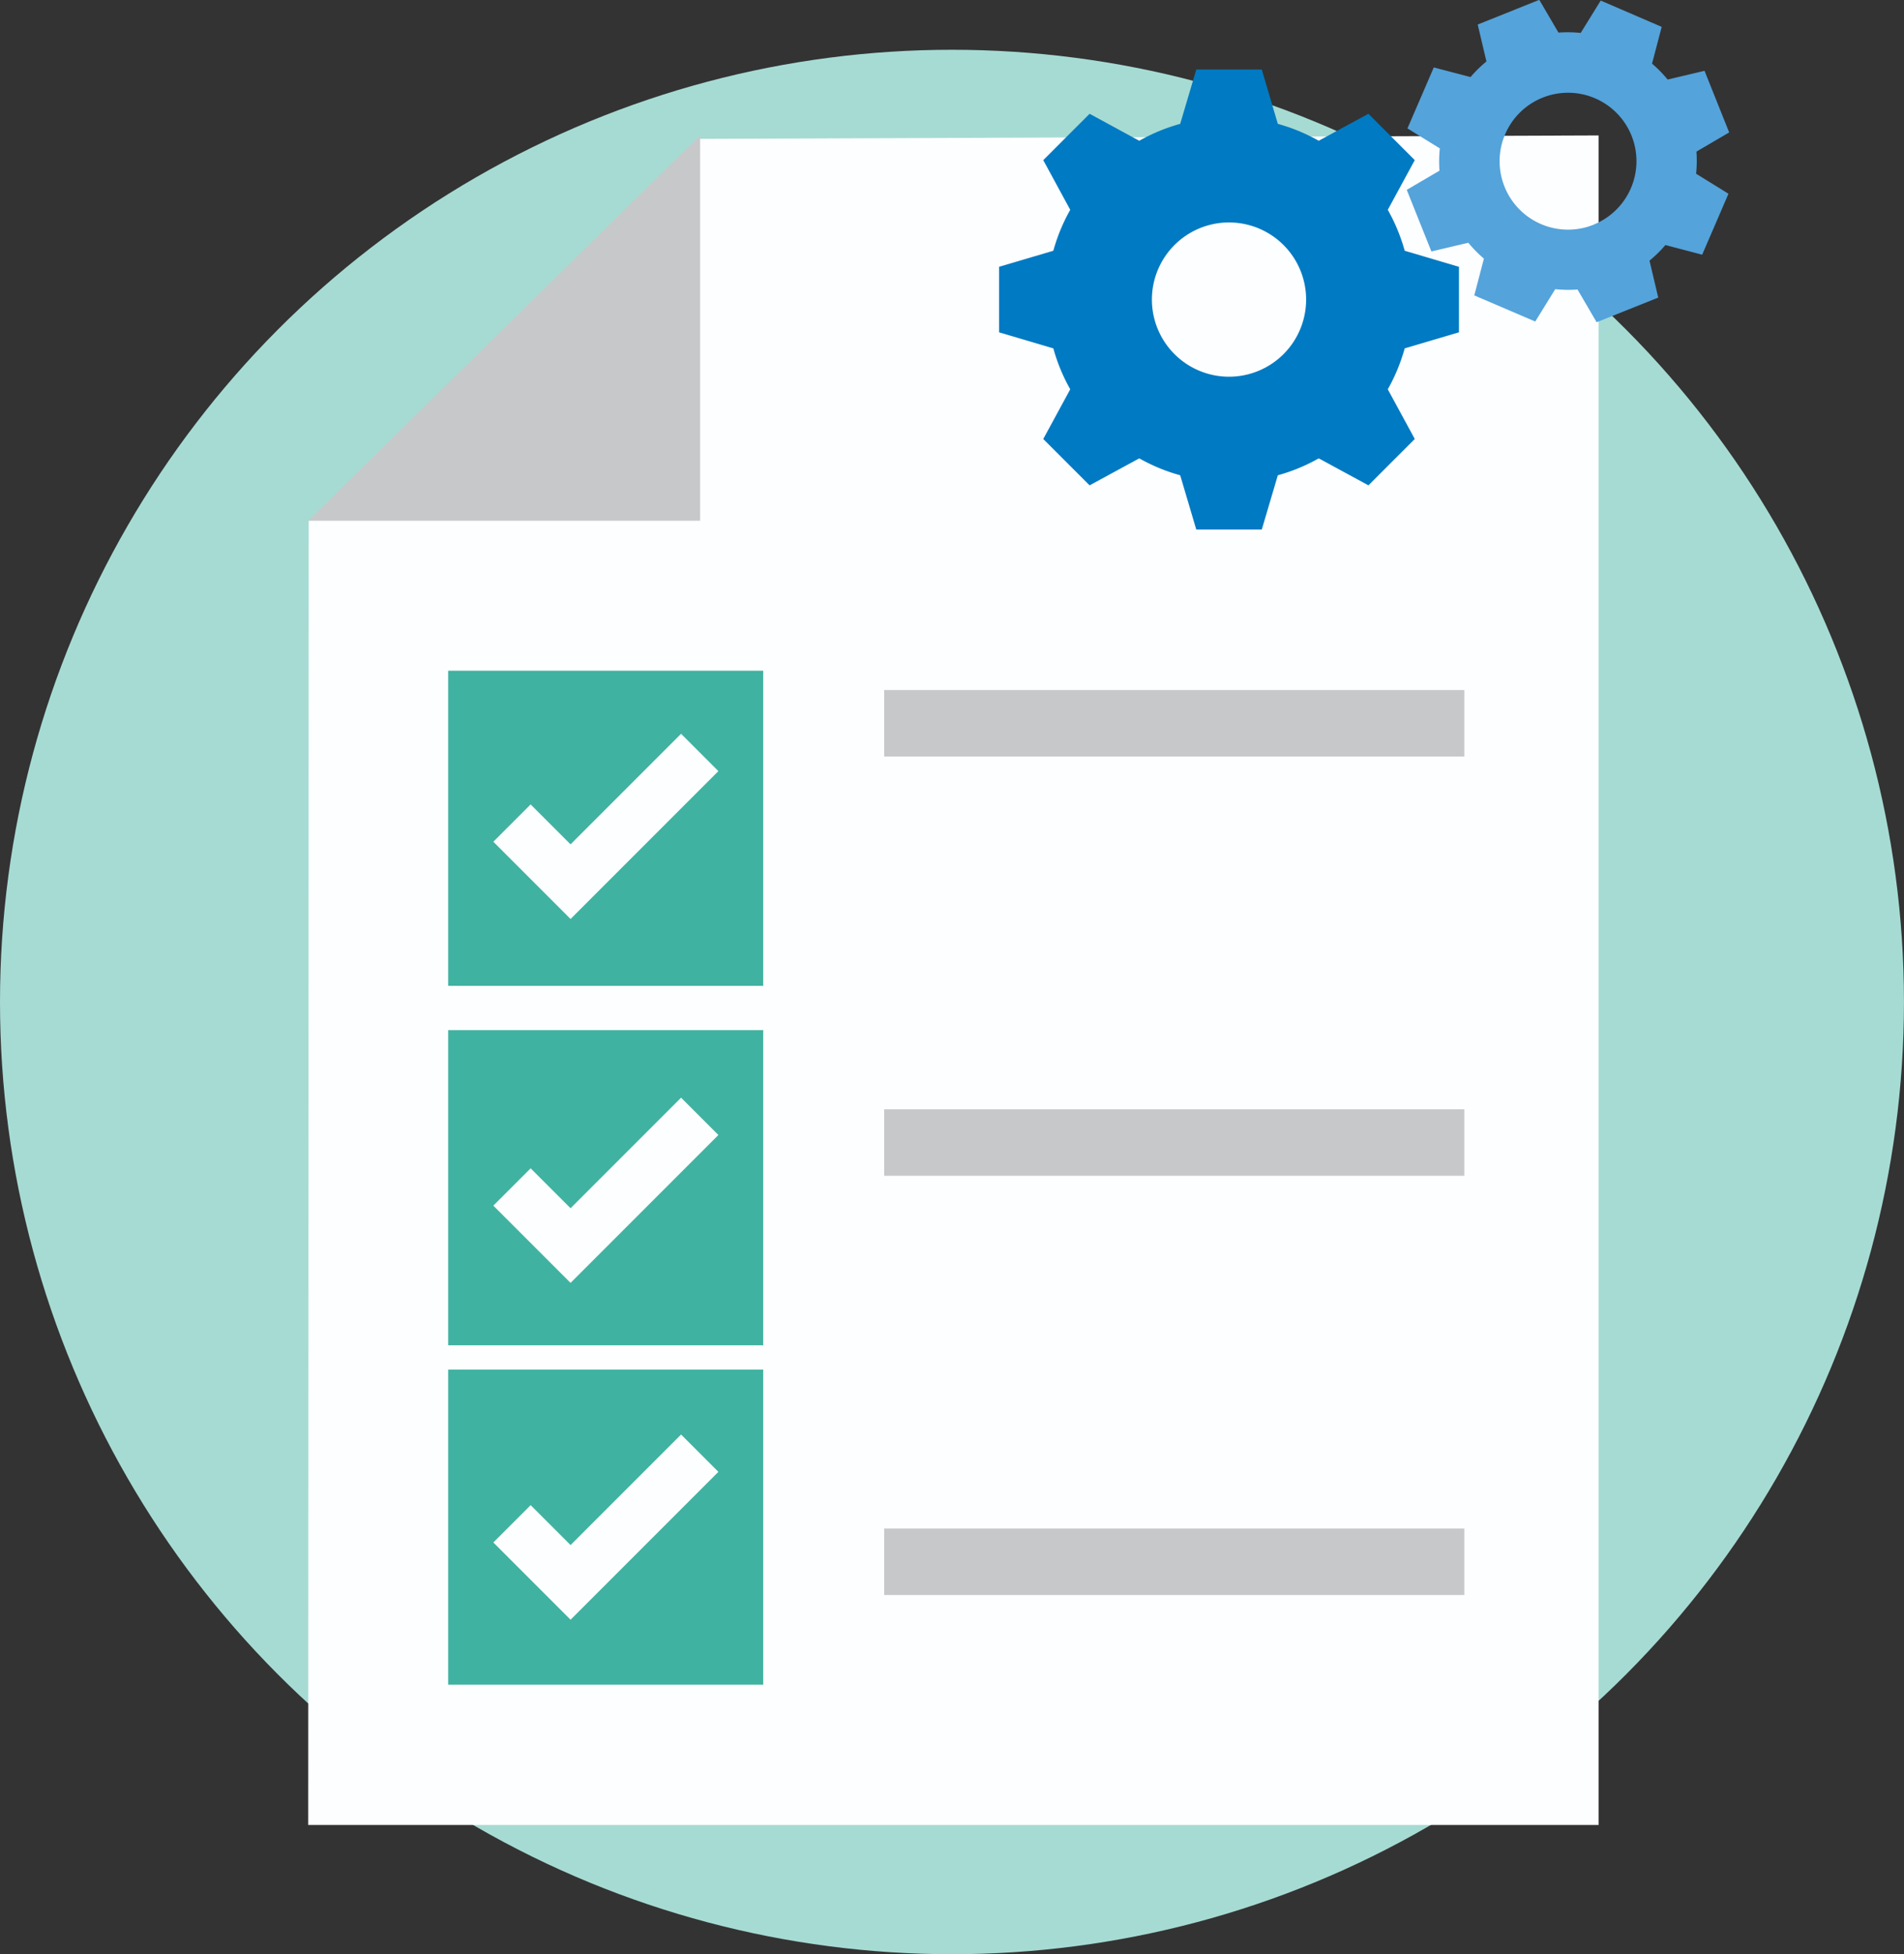 <svg xmlns="http://www.w3.org/2000/svg" width="50.667" height="51.991" viewBox="0 0 50.667 51.991"><rect x="0" y="0" width="50.667" height="51.991" fill="#333333" stroke="none"/><g transform="translate(-257.276 -73.605)"><ellipse cx="25.333" cy="25.333" rx="25.333" ry="25.333" transform="translate(257.276 74.929)" fill="#a6dbd3"/><g transform="translate(265.477 73.605)"><path d="M285.129,79.992,274.766,90.154l-.014,34.694h34.34V79.9Z" transform="translate(-274.752 -76.297)" fill="#fdfeff"/><path d="M285.182,90.152V79.9l-10.43,10.251Z" transform="translate(-274.752 -76.297)" fill="#c7c8ca"/><g transform="translate(15.328 18.358)"><rect width="15.438" height="1.77" fill="#c7c8ca"/><rect width="15.438" height="1.77" transform="translate(0 11.153)" fill="#c7c8ca"/><rect width="15.438" height="1.77" transform="translate(0 22.306)" fill="#c7c8ca"/></g><g transform="translate(18.386 0)"><path d="M321.467,94.935V93.192l-1.444-.427a4.843,4.843,0,0,0-.45-1.089l.718-1.322-1.233-1.233-1.322.718a4.818,4.818,0,0,0-1.089-.45l-.427-1.445h-1.743l-.428,1.445a4.82,4.82,0,0,0-1.089.45l-1.322-.718-1.233,1.233.718,1.322a4.819,4.819,0,0,0-.45,1.089l-1.444.427v1.743l1.444.427a4.819,4.819,0,0,0,.45,1.089l-.718,1.322,1.233,1.233,1.322-.718a4.82,4.82,0,0,0,1.089.45l.428,1.444h1.743l.427-1.444a4.818,4.818,0,0,0,1.089-.45l1.322.718,1.233-1.233-.718-1.322a4.843,4.843,0,0,0,.45-1.089Zm-6.119,1.181a2.052,2.052,0,1,1,2.052-2.052A2.052,2.052,0,0,1,315.348,96.116Z" transform="translate(-309.23 -86.094)" fill="#007ac3"/><path d="M340.06,88.033l.871-.51-.656-1.639-.982.232a3.369,3.369,0,0,0-.415-.423l.257-.978-1.623-.7-.532.861a3.415,3.415,0,0,0-.592-.009l-.51-.871-1.639.656.232.983a3.4,3.4,0,0,0-.423.415l-.978-.256-.7,1.622.861.532a3.374,3.374,0,0,0-.009.593l-.871.51.656,1.639.982-.232a3.429,3.429,0,0,0,.415.423l-.256.978,1.622.695.532-.861a3.375,3.375,0,0,0,.593.009l.509.871,1.639-.656-.232-.983a3.371,3.371,0,0,0,.423-.415l.978.257.7-1.622-.861-.532A3.422,3.422,0,0,0,340.06,88.033Zm-2.74,1.946a1.821,1.821,0,1,1,1.014-2.366A1.821,1.821,0,0,1,337.319,89.978Z" transform="translate(-321.503 -84)" fill="#54a3db"/></g><rect width="8.384" height="8.384" transform="translate(3.725 17.844)" fill="#40b2a1"/><rect width="8.384" height="8.384" transform="translate(3.725 27.406)" fill="#40b2a1"/><rect width="8.384" height="8.384" transform="translate(3.725 36.436)" fill="#40b2a1"/><g transform="translate(4.922 19.522)"><path d="M287.3,123.907l-2.055-2.055.993-.993,1.062,1.062,2.941-2.941.993.993Z" transform="translate(-285.24 -118.98)" fill="#fdfeff"/></g><g transform="translate(4.922 29.203)"><path d="M287.3,147.674l-2.055-2.055.993-.993,1.062,1.062,2.941-2.941.993.993Z" transform="translate(-285.24 -142.747)" fill="#fdfeff"/></g><g transform="translate(4.922 38.164)"><path d="M287.3,171.441l-2.055-2.055.993-.993,1.062,1.062,2.941-2.941.993.993Z" transform="translate(-285.24 -166.514)" fill="#fdfeff"/></g></g></g></svg>
